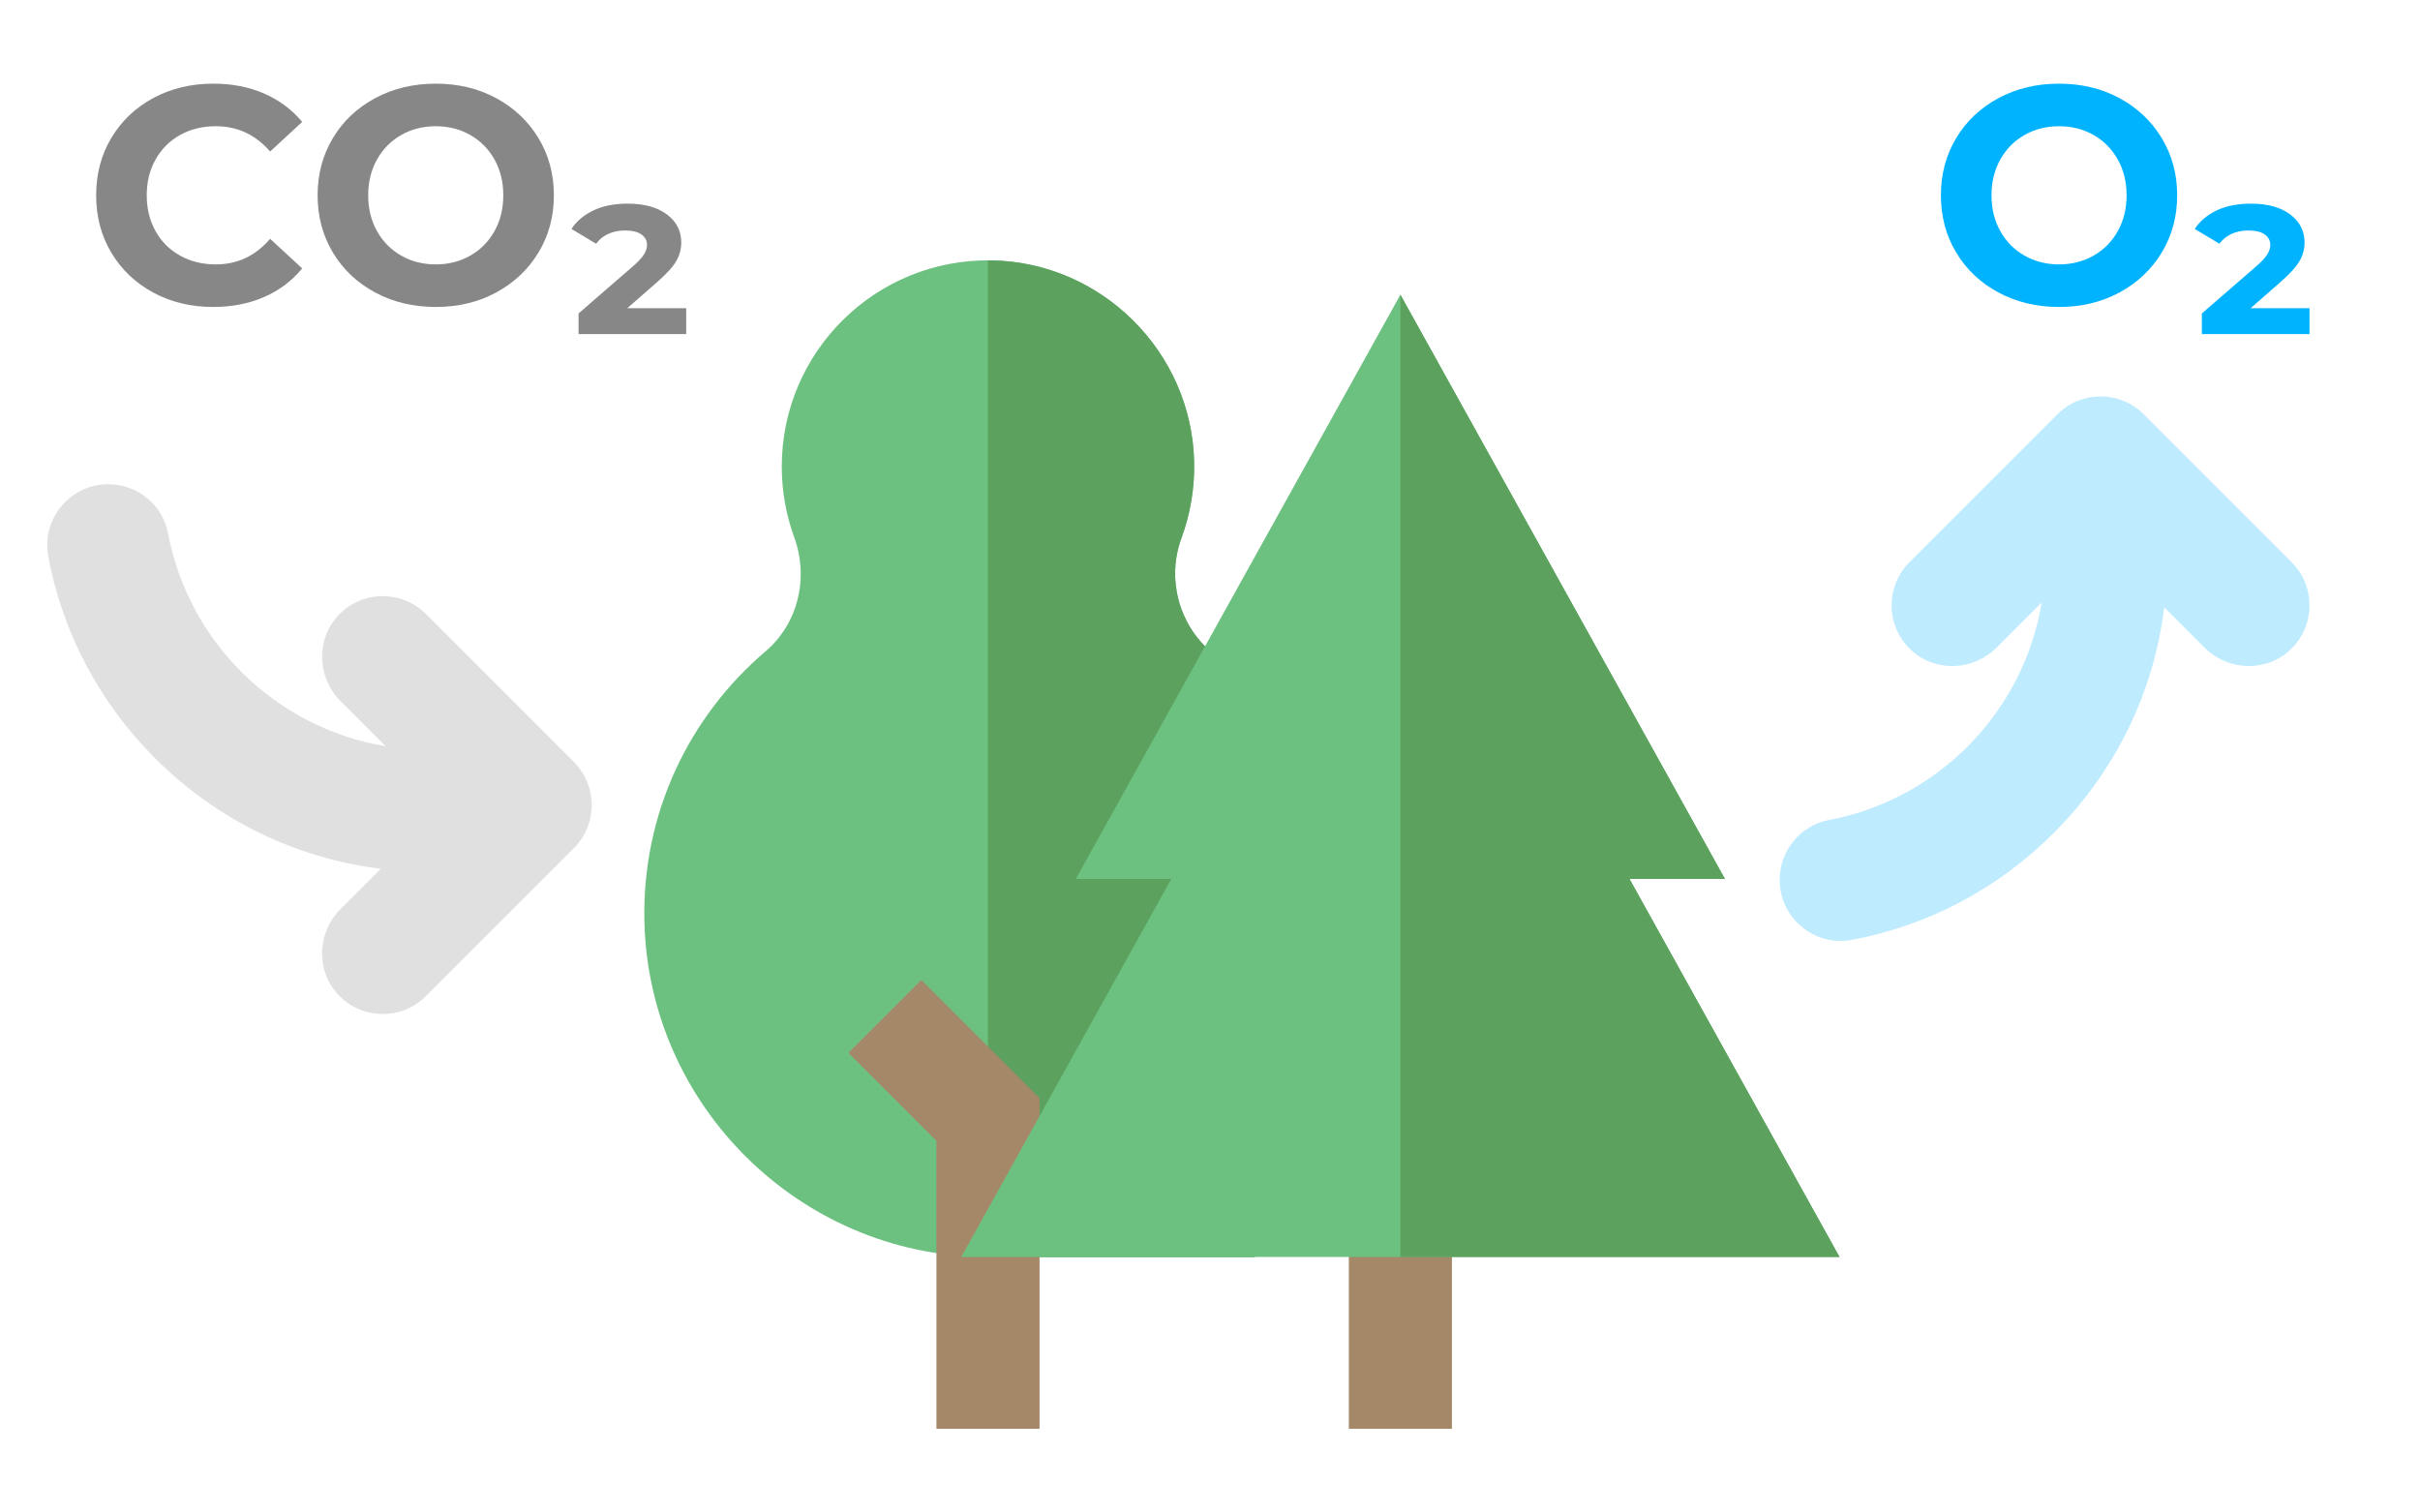 <?xml version="1.0" encoding="UTF-8" standalone="no"?><!DOCTYPE svg PUBLIC "-//W3C//DTD SVG 1.1//EN" "http://www.w3.org/Graphics/SVG/1.1/DTD/svg11.dtd"><svg width="100%" height="100%" viewBox="0 0 800 500" version="1.1" xmlns="http://www.w3.org/2000/svg" xmlns:xlink="http://www.w3.org/1999/xlink" xml:space="preserve" xmlns:serif="http://www.serif.com/" style="fill-rule:evenodd;clip-rule:evenodd;stroke-linejoin:round;stroke-miterlimit:2;"><g><g><rect x="445.898" y="404.178" width="34.084" height="68.167" style="fill:#a58868;"/><path d="M324.984,415.527c-60.78,-0.847 -110.56,-50.147 -111.96,-110.917c-0.825,-35.756 14.878,-67.87 39.999,-89.243c10.859,-9.238 14.424,-24.358 9.533,-37.748c-2.664,-7.294 -4.118,-15.172 -4.118,-23.389c0,-37.998 31.091,-68.736 69.221,-68.159c36.382,0.55 66.237,30.137 67.094,66.513c0.21,8.898 -1.287,17.422 -4.184,25.266c-4.92,13.319 -0.996,28.45 9.8,37.673l14.475,200.016l-89.86,-0.012Z" style="fill:#6dc180;fill-rule:nonzero;"/><path d="M400.369,215.522c-10.795,-9.224 -14.719,-24.353 -9.799,-37.673c2.897,-7.844 4.394,-16.368 4.184,-25.266c-0.859,-36.376 -30.712,-65.963 -67.094,-66.513c-0.354,-0.006 -0.702,0.011 -1.054,0.011l0,329.448l88.24,0.011l-14.477,-200.017Z" style="fill:#5ca15d;fill-rule:nonzero;"/><path d="M343.647,472.345l-34.083,-0l0,-95.193l-29.092,-29.093l24.1,-24.101l39.075,39.077l0,109.31Z" style="fill:#a58868;fill-rule:nonzero;"/><path d="M317.769,415.539l290.342,-0l-69.428,-124.974l31.557,0l-107.3,-193.142l-107.3,193.142l31.559,0l-69.43,124.974" style="fill:#6dc180;fill-rule:nonzero;"/><path d="M538.683,290.566l31.557,-0.001l-107.3,-193.142l0,318.115l145.171,0l-69.428,-124.973Z" style="fill:#5ca15d;fill-rule:nonzero;"/></g><g><path d="M70.43,101.479c-7.273,-0.001 -13.85,-1.581 -19.73,-4.741c-5.88,-3.161 -10.503,-7.545 -13.868,-13.154c-3.364,-5.608 -5.047,-11.947 -5.047,-19.016c0,-7.07 1.683,-13.409 5.047,-19.017c3.365,-5.608 7.988,-9.992 13.868,-13.153c5.88,-3.161 12.491,-4.742 19.832,-4.742c6.186,-0 11.777,1.088 16.773,3.263c4.997,2.176 9.194,5.302 12.593,9.381l-10.604,9.789c-4.827,-5.575 -10.809,-8.361 -17.946,-8.361c-4.419,-0 -8.361,0.968 -11.828,2.906c-3.467,1.937 -6.169,4.639 -8.106,8.106c-1.938,3.467 -2.906,7.409 -2.906,11.828c0,4.418 0.968,8.361 2.906,11.828c1.937,3.467 4.639,6.169 8.106,8.106c3.467,1.937 7.409,2.906 11.828,2.906c7.137,-0 13.119,-2.821 17.946,-8.463l10.604,9.788c-3.399,4.146 -7.613,7.307 -12.644,9.483c-5.03,2.175 -10.638,3.263 -16.824,3.263Z" style="fill:#878787;fill-rule:nonzero;"/><path d="M144.049,101.479c-7.409,-0.001 -14.088,-1.598 -20.036,-4.793c-5.948,-3.194 -10.605,-7.596 -13.969,-13.205c-3.365,-5.608 -5.048,-11.912 -5.048,-18.914c0,-7.002 1.683,-13.306 5.048,-18.914c3.364,-5.608 8.021,-10.009 13.969,-13.204c5.948,-3.195 12.627,-4.794 20.036,-4.794c7.41,0 14.071,1.598 19.985,4.794c5.914,3.194 10.571,7.596 13.97,13.204c3.398,5.608 5.098,11.913 5.098,18.915c0,7.002 -1.7,13.306 -5.098,18.914c-3.399,5.609 -8.056,10.009 -13.97,13.205c-5.914,3.195 -12.575,4.792 -19.985,4.792Zm0,-14.071c4.215,-0 8.021,-0.969 11.42,-2.906c3.399,-1.938 6.067,-4.639 8.005,-8.106c1.937,-3.468 2.906,-7.41 2.906,-11.828c0,-4.419 -0.969,-8.361 -2.906,-11.828c-1.938,-3.468 -4.606,-6.169 -8.005,-8.106c-3.399,-1.938 -7.205,-2.906 -11.42,-2.906c-4.214,-0 -8.021,0.968 -11.42,2.906c-3.399,1.937 -6.067,4.639 -8.004,8.106c-1.938,3.467 -2.906,7.409 -2.906,11.828c0,4.418 0.968,8.361 2.906,11.828c1.937,3.467 4.605,6.169 8.004,8.106c3.399,1.937 7.206,2.906 11.42,2.906Z" style="fill:#878787;fill-rule:nonzero;"/><path d="M226.845,101.886l0,8.565l-35.586,0l0,-6.831l17.64,-15.294c1.903,-1.632 3.212,-3.008 3.926,-4.13c0.714,-1.121 1.07,-2.192 1.07,-3.212c0,-1.427 -0.611,-2.583 -1.835,-3.467c-1.224,-0.883 -3.059,-1.325 -5.506,-1.325c-2.039,-0 -3.892,0.391 -5.557,1.173c-1.666,0.781 -2.974,1.852 -3.926,3.211l-8.157,-4.894c1.699,-2.583 4.112,-4.622 7.239,-6.118c3.127,-1.495 6.9,-2.243 11.319,-2.243c5.506,-0 9.839,1.19 13,3.569c3.161,2.379 4.742,5.472 4.742,9.279c0,2.175 -0.561,4.231 -1.683,6.168c-1.121,1.938 -3.246,4.266 -6.373,6.985l-9.788,8.565l19.475,-0Z" style="fill:#878787;fill-rule:nonzero;"/></g><g><path d="M680.674,101.479c-7.409,-0.001 -14.088,-1.598 -20.036,-4.793c-5.948,-3.194 -10.604,-7.596 -13.969,-13.205c-3.365,-5.608 -5.048,-11.912 -5.048,-18.914c0,-7.002 1.683,-13.306 5.048,-18.914c3.365,-5.608 8.021,-10.009 13.969,-13.204c5.948,-3.195 12.627,-4.794 20.036,-4.794c7.41,0 14.071,1.598 19.985,4.794c5.914,3.194 10.571,7.596 13.97,13.204c3.398,5.608 5.098,11.913 5.098,18.915c0,7.002 -1.7,13.306 -5.098,18.914c-3.399,5.609 -8.056,10.009 -13.97,13.205c-5.914,3.195 -12.575,4.792 -19.985,4.792Zm0,-14.071c4.215,-0 8.021,-0.969 11.42,-2.906c3.399,-1.938 6.067,-4.639 8.005,-8.106c1.937,-3.468 2.906,-7.41 2.906,-11.828c0,-4.419 -0.969,-8.361 -2.906,-11.828c-1.938,-3.468 -4.606,-6.169 -8.005,-8.106c-3.399,-1.938 -7.205,-2.906 -11.42,-2.906c-4.214,-0 -8.021,0.968 -11.42,2.906c-3.399,1.937 -6.067,4.639 -8.004,8.106c-1.938,3.467 -2.906,7.409 -2.906,11.828c0,4.418 0.968,8.361 2.906,11.828c1.937,3.467 4.605,6.169 8.004,8.106c3.399,1.937 7.206,2.906 11.42,2.906Z" style="fill:#00b3ff;fill-rule:nonzero;"/><path d="M763.47,101.886l0,8.565l-35.586,0l0,-6.831l17.64,-15.294c1.904,-1.632 3.212,-3.008 3.926,-4.13c0.714,-1.121 1.07,-2.192 1.07,-3.212c0,-1.427 -0.611,-2.583 -1.835,-3.467c-1.223,-0.883 -3.059,-1.325 -5.506,-1.325c-2.039,-0 -3.892,0.391 -5.557,1.173c-1.666,0.781 -2.974,1.852 -3.926,3.211l-8.157,-4.894c1.699,-2.583 4.113,-4.622 7.239,-6.118c3.127,-1.495 6.9,-2.243 11.319,-2.243c5.506,-0 9.839,1.19 13,3.569c3.161,2.379 4.742,5.472 4.742,9.279c0,2.175 -0.561,4.231 -1.683,6.168c-1.121,1.938 -3.246,4.266 -6.373,6.985l-9.788,8.565l19.475,-0Z" style="fill:#00b3ff;fill-rule:nonzero;"/></g><path d="M588.325,290.873c0,12.648 11.502,22.156 23.933,19.821c25.105,-4.719 48.199,-16.849 66.655,-35.306c20.391,-20.392 33.06,-46.445 36.542,-74.616l13.308,13.307c7.766,7.767 20.42,8.242 28.397,0.692c8.276,-7.834 8.411,-20.897 0.406,-28.902l-48.918,-48.917c-7.872,-7.872 -20.635,-7.872 -28.507,-0l-48.918,48.917c-3.936,3.937 -5.904,9.095 -5.904,14.254c0,5.304 2.081,10.608 6.241,14.583c7.967,7.611 20.666,7.174 28.457,-0.616l14.922,-14.923c-5.997,36.279 -34.309,65.127 -70.318,71.914c-9.479,1.786 -16.296,10.146 -16.296,19.792Z" style="fill:#00b3ff;fill-opacity:0.25;fill-rule:nonzero;"/><path d="M35.783,160.071c-12.648,0 -22.157,11.504 -19.821,23.934c4.718,25.104 16.849,48.2 35.305,66.654c20.391,20.392 46.446,33.061 74.617,36.543l-13.308,13.308c-7.766,7.767 -8.242,20.421 -0.691,28.397c7.833,8.276 20.897,8.411 28.902,0.406l48.916,-48.918c7.872,-7.873 7.872,-20.635 0,-28.507l-48.917,-48.918c-3.936,-3.935 -9.094,-5.904 -14.253,-5.904c-5.304,0 -10.608,2.08 -14.583,6.241c-7.611,7.966 -7.175,20.665 0.616,28.456l14.922,14.923c-36.279,-5.998 -65.126,-34.31 -71.913,-70.318c-1.787,-9.479 -10.146,-16.296 -19.792,-16.296Z" style="fill:#878787;fill-opacity:0.25;fill-rule:nonzero;"/></g></svg>